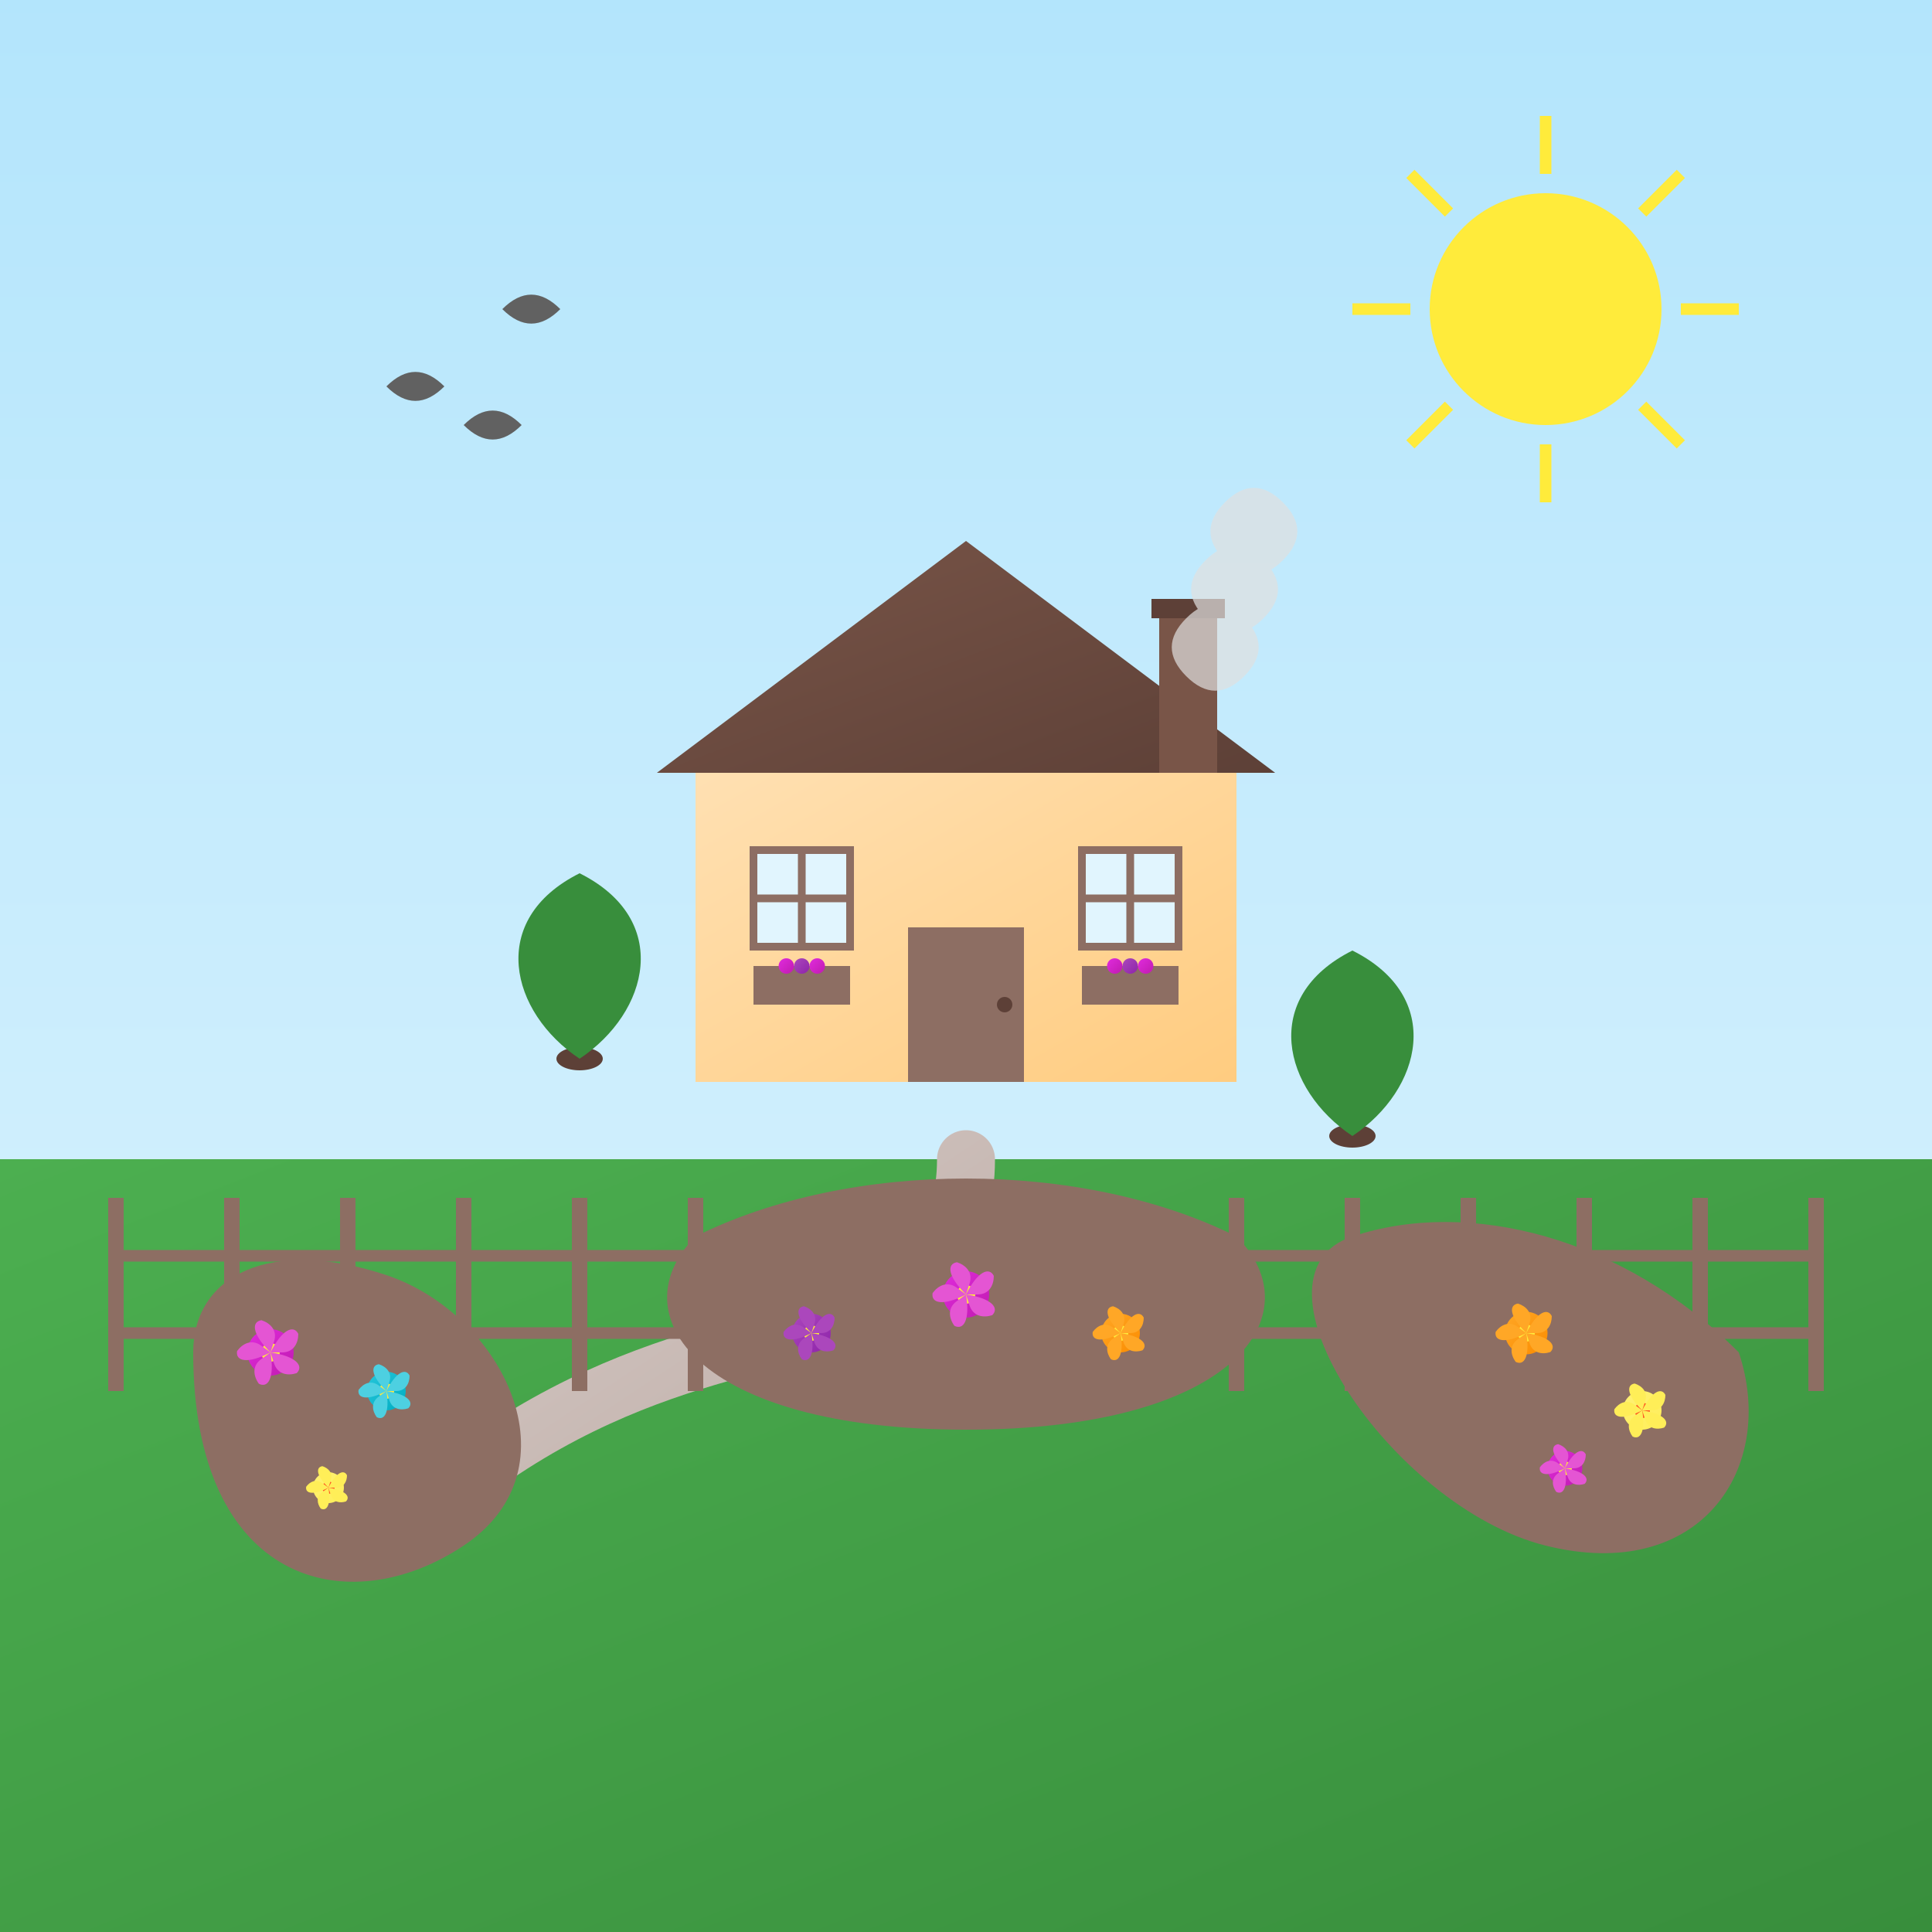 <svg xmlns="http://www.w3.org/2000/svg" width="500" height="500" viewBox="0 0 500 500">
  <rect x="0" y="0" width="500" height="500" fill="#333333" stroke="none"/>
  <defs>
    <linearGradient id="sky-gradient" x1="0%" y1="0%" x2="0%" y2="100%">
      <stop offset="0%" stop-color="#B3E5FC" />
      <stop offset="100%" stop-color="#E1F5FE" />
    </linearGradient>
    <linearGradient id="cottage-gradient" x1="0%" y1="0%" x2="100%" y2="100%">
      <stop offset="0%" stop-color="#FFE0B2" />
      <stop offset="100%" stop-color="#FFCC80" />
    </linearGradient>
    <linearGradient id="roof-gradient" x1="0%" y1="0%" x2="100%" y2="100%">
      <stop offset="0%" stop-color="#795548" />
      <stop offset="100%" stop-color="#5D4037" />
    </linearGradient>
    <linearGradient id="grass-gradient" x1="0%" y1="0%" x2="100%" y2="100%">
      <stop offset="0%" stop-color="#4CAF50" />
      <stop offset="100%" stop-color="#388E3C" />
    </linearGradient>
    <linearGradient id="path-gradient" x1="0%" y1="0%" x2="100%" y2="100%">
      <stop offset="0%" stop-color="#D7CCC8" />
      <stop offset="100%" stop-color="#BCAAA4" />
    </linearGradient>
    <linearGradient id="flower-gradient-1" x1="0%" y1="0%" x2="100%" y2="100%">
      <stop offset="0%" stop-color="#e02bdd" />
      <stop offset="100%" stop-color="#c01bb0" />
    </linearGradient>
    <linearGradient id="flower-gradient-2" x1="0%" y1="0%" x2="100%" y2="100%">
      <stop offset="0%" stop-color="#FFA726" />
      <stop offset="100%" stop-color="#FB8C00" />
    </linearGradient>
    <linearGradient id="flower-gradient-3" x1="0%" y1="0%" x2="100%" y2="100%">
      <stop offset="0%" stop-color="#AB47BC" />
      <stop offset="100%" stop-color="#8E24AA" />
    </linearGradient>
    <linearGradient id="flower-gradient-4" x1="0%" y1="0%" x2="100%" y2="100%">
      <stop offset="0%" stop-color="#26C6DA" />
      <stop offset="100%" stop-color="#00ACC1" />
    </linearGradient>
    <linearGradient id="flower-gradient-5" x1="0%" y1="0%" x2="100%" y2="100%">
      <stop offset="0%" stop-color="#FFF176" />
      <stop offset="100%" stop-color="#FFEE58" />
    </linearGradient>
  </defs>
  
  <!-- Background sky -->
  <rect width="500" height="500" fill="url(#sky-gradient)" />
  
  <!-- Ground -->
  <rect x="0" y="300" width="500" height="200" fill="url(#grass-gradient)" />
  
  <!-- Cottage -->
  <g transform="translate(250, 280)">
    <!-- Main building -->
    <rect x="-70" y="-80" width="140" height="80" fill="url(#cottage-gradient)" />
    
    <!-- Roof -->
    <path d="M-80,-80 L80,-80 L0,-140 Z" fill="url(#roof-gradient)" />
    
    <!-- Door -->
    <rect x="-15" y="-40" width="30" height="40" fill="#8D6E63" />
    <circle cx="10" cy="-20" r="2" fill="#5D4037" />
    
    <!-- Windows -->
    <rect x="-55" y="-60" width="25" height="25" fill="#E1F5FE" stroke="#8D6E63" stroke-width="2" />
    <path d="M-55,-47.5 L-30,-47.5" stroke="#8D6E63" stroke-width="2" />
    <path d="M-42.5,-60 L-42.5,-35" stroke="#8D6E63" stroke-width="2" />
    
    <rect x="30" y="-60" width="25" height="25" fill="#E1F5FE" stroke="#8D6E63" stroke-width="2" />
    <path d="M30,-47.5 L55,-47.5" stroke="#8D6E63" stroke-width="2" />
    <path d="M42.5,-60 L42.5,-35" stroke="#8D6E63" stroke-width="2" />
    
    <!-- Chimney -->
    <rect x="50" y="-120" width="15" height="40" fill="#795548" />
    <rect x="48" y="-125" width="19" height="5" fill="#5D4037" />
  </g>
  
  <!-- Garden path -->
  <path d="M250,300 C250,320 240,330 220,340 C200,350 150,350 100,400" 
        fill="none" stroke="url(#path-gradient)" stroke-width="15" stroke-linecap="round" />
  
  <!-- Wildflower garden beds -->
  <!-- Left side flower bed -->
  <path d="M50,350 C50,330 70,320 100,330 C130,340 150,380 120,400 C90,420 50,410 50,350 Z" fill="#8D6E63" />
  
  <!-- Right side flower bed -->
  <path d="M350,320 C380,310 420,320 450,350 C460,380 440,410 400,400 C360,390 320,330 350,320 Z" fill="#8D6E63" />
  
  <!-- Front flower bed -->
  <path d="M180,320 C220,300 280,300 320,320 C340,340 320,370 250,370 C180,370 160,340 180,320 Z" fill="#8D6E63" />
  
  <!-- Garden fence (rustic style) -->
  <g transform="translate(0, -20)">
    <path d="M30,330 L30,380" stroke="#8D6E63" stroke-width="4" />
    <path d="M60,330 L60,380" stroke="#8D6E63" stroke-width="4" />
    <path d="M90,330 L90,380" stroke="#8D6E63" stroke-width="4" />
    <path d="M120,330 L120,380" stroke="#8D6E63" stroke-width="4" />
    <path d="M150,330 L150,380" stroke="#8D6E63" stroke-width="4" />
    <path d="M180,330 L180,380" stroke="#8D6E63" stroke-width="4" />
    <path d="M30,345 L180,345" stroke="#8D6E63" stroke-width="3" />
    <path d="M30,365 L180,365" stroke="#8D6E63" stroke-width="3" />
    
    <path d="M320,330 L320,380" stroke="#8D6E63" stroke-width="4" />
    <path d="M350,330 L350,380" stroke="#8D6E63" stroke-width="4" />
    <path d="M380,330 L380,380" stroke="#8D6E63" stroke-width="4" />
    <path d="M410,330 L410,380" stroke="#8D6E63" stroke-width="4" />
    <path d="M440,330 L440,380" stroke="#8D6E63" stroke-width="4" />
    <path d="M470,330 L470,380" stroke="#8D6E63" stroke-width="4" />
    <path d="M320,345 L470,345" stroke="#8D6E63" stroke-width="3" />
    <path d="M320,365 L470,365" stroke="#8D6E63" stroke-width="3" />
  </g>
  
  <!-- Wooden gate -->
  <g transform="translate(250, 325)">
    <rect x="-25" y="-15" width="50" height="30" fill="none" stroke="#8D6E63" stroke-width="4" />
    <path d="M-25,-15 L25,15" stroke="#8D6E63" stroke-width="2" />
    <path d="M-25,15 L25,-15" stroke="#8D6E63" stroke-width="2" />
  </g>
  
  <!-- Flowers -->
  <!-- Left bed flowers -->
  <g transform="translate(90, 370)">
    <!-- Pink flower cluster -->
    <g transform="translate(-20, -20) scale(0.6)">
      <circle cx="0" cy="0" r="10" fill="url(#flower-gradient-1)" />
      <circle cx="0" cy="0" r="4" fill="#FFEB3B" />
      
      <!-- Petals -->
      <path d="M0,0 C5,-10 10,-12 12,-8 C12,-4 10,0 5,0 Z" fill="#e455d3" transform="rotate(0)" />
      <path d="M0,0 C5,-10 10,-12 12,-8 C12,-4 10,0 5,0 Z" fill="#e455d3" transform="rotate(72)" />
      <path d="M0,0 C5,-10 10,-12 12,-8 C12,-4 10,0 5,0 Z" fill="#e455d3" transform="rotate(144)" />
      <path d="M0,0 C5,-10 10,-12 12,-8 C12,-4 10,0 5,0 Z" fill="#e455d3" transform="rotate(216)" />
      <path d="M0,0 C5,-10 10,-12 12,-8 C12,-4 10,0 5,0 Z" fill="#e455d3" transform="rotate(288)" />
    </g>
    
    <!-- Blue flower cluster -->
    <g transform="translate(10, -10) scale(0.5)">
      <circle cx="0" cy="0" r="10" fill="url(#flower-gradient-4)" />
      <circle cx="0" cy="0" r="4" fill="#FFEB3B" />
      
      <!-- Petals -->
      <path d="M0,0 C5,-10 10,-12 12,-8 C12,-4 10,0 5,0 Z" fill="#4DD0E1" transform="rotate(0)" />
      <path d="M0,0 C5,-10 10,-12 12,-8 C12,-4 10,0 5,0 Z" fill="#4DD0E1" transform="rotate(72)" />
      <path d="M0,0 C5,-10 10,-12 12,-8 C12,-4 10,0 5,0 Z" fill="#4DD0E1" transform="rotate(144)" />
      <path d="M0,0 C5,-10 10,-12 12,-8 C12,-4 10,0 5,0 Z" fill="#4DD0E1" transform="rotate(216)" />
      <path d="M0,0 C5,-10 10,-12 12,-8 C12,-4 10,0 5,0 Z" fill="#4DD0E1" transform="rotate(288)" />
    </g>
    
    <!-- Yellow flower -->
    <g transform="translate(-5, 15) scale(0.4)">
      <circle cx="0" cy="0" r="10" fill="url(#flower-gradient-5)" />
      <circle cx="0" cy="0" r="4" fill="#FF5722" />
      
      <!-- Petals -->
      <path d="M0,0 C5,-10 10,-12 12,-8 C12,-4 10,0 5,0 Z" fill="#FFEE58" transform="rotate(0)" />
      <path d="M0,0 C5,-10 10,-12 12,-8 C12,-4 10,0 5,0 Z" fill="#FFEE58" transform="rotate(72)" />
      <path d="M0,0 C5,-10 10,-12 12,-8 C12,-4 10,0 5,0 Z" fill="#FFEE58" transform="rotate(144)" />
      <path d="M0,0 C5,-10 10,-12 12,-8 C12,-4 10,0 5,0 Z" fill="#FFEE58" transform="rotate(216)" />
      <path d="M0,0 C5,-10 10,-12 12,-8 C12,-4 10,0 5,0 Z" fill="#FFEE58" transform="rotate(288)" />
    </g>
  </g>
  
  <!-- Front bed flowers -->
  <g transform="translate(250, 345)">
    <!-- Purple flower cluster -->
    <g transform="translate(-40, 0) scale(0.5)">
      <circle cx="0" cy="0" r="10" fill="url(#flower-gradient-3)" />
      <circle cx="0" cy="0" r="4" fill="#FFEB3B" />
      
      <!-- Petals -->
      <path d="M0,0 C5,-10 10,-12 12,-8 C12,-4 10,0 5,0 Z" fill="#AB47BC" transform="rotate(0)" />
      <path d="M0,0 C5,-10 10,-12 12,-8 C12,-4 10,0 5,0 Z" fill="#AB47BC" transform="rotate(72)" />
      <path d="M0,0 C5,-10 10,-12 12,-8 C12,-4 10,0 5,0 Z" fill="#AB47BC" transform="rotate(144)" />
      <path d="M0,0 C5,-10 10,-12 12,-8 C12,-4 10,0 5,0 Z" fill="#AB47BC" transform="rotate(216)" />
      <path d="M0,0 C5,-10 10,-12 12,-8 C12,-4 10,0 5,0 Z" fill="#AB47BC" transform="rotate(288)" />
    </g>
    
    <!-- Pink flower cluster -->
    <g transform="translate(0, -10) scale(0.6)">
      <circle cx="0" cy="0" r="10" fill="url(#flower-gradient-1)" />
      <circle cx="0" cy="0" r="4" fill="#FFEB3B" />
      
      <!-- Petals -->
      <path d="M0,0 C5,-10 10,-12 12,-8 C12,-4 10,0 5,0 Z" fill="#e455d3" transform="rotate(0)" />
      <path d="M0,0 C5,-10 10,-12 12,-8 C12,-4 10,0 5,0 Z" fill="#e455d3" transform="rotate(72)" />
      <path d="M0,0 C5,-10 10,-12 12,-8 C12,-4 10,0 5,0 Z" fill="#e455d3" transform="rotate(144)" />
      <path d="M0,0 C5,-10 10,-12 12,-8 C12,-4 10,0 5,0 Z" fill="#e455d3" transform="rotate(216)" />
      <path d="M0,0 C5,-10 10,-12 12,-8 C12,-4 10,0 5,0 Z" fill="#e455d3" transform="rotate(288)" />
    </g>
    
    <!-- Orange flower -->
    <g transform="translate(40, 0) scale(0.5)">
      <circle cx="0" cy="0" r="10" fill="url(#flower-gradient-2)" />
      <circle cx="0" cy="0" r="4" fill="#FFEB3B" />
      
      <!-- Petals -->
      <path d="M0,0 C5,-10 10,-12 12,-8 C12,-4 10,0 5,0 Z" fill="#FFA726" transform="rotate(0)" />
      <path d="M0,0 C5,-10 10,-12 12,-8 C12,-4 10,0 5,0 Z" fill="#FFA726" transform="rotate(72)" />
      <path d="M0,0 C5,-10 10,-12 12,-8 C12,-4 10,0 5,0 Z" fill="#FFA726" transform="rotate(144)" />
      <path d="M0,0 C5,-10 10,-12 12,-8 C12,-4 10,0 5,0 Z" fill="#FFA726" transform="rotate(216)" />
      <path d="M0,0 C5,-10 10,-12 12,-8 C12,-4 10,0 5,0 Z" fill="#FFA726" transform="rotate(288)" />
    </g>
  </g>
  
  <!-- Right bed flowers -->
  <g transform="translate(410, 360)">
    <!-- Orange flower cluster -->
    <g transform="translate(-15, -15) scale(0.55)">
      <circle cx="0" cy="0" r="10" fill="url(#flower-gradient-2)" />
      <circle cx="0" cy="0" r="4" fill="#FFEB3B" />
      
      <!-- Petals -->
      <path d="M0,0 C5,-10 10,-12 12,-8 C12,-4 10,0 5,0 Z" fill="#FFA726" transform="rotate(0)" />
      <path d="M0,0 C5,-10 10,-12 12,-8 C12,-4 10,0 5,0 Z" fill="#FFA726" transform="rotate(72)" />
      <path d="M0,0 C5,-10 10,-12 12,-8 C12,-4 10,0 5,0 Z" fill="#FFA726" transform="rotate(144)" />
      <path d="M0,0 C5,-10 10,-12 12,-8 C12,-4 10,0 5,0 Z" fill="#FFA726" transform="rotate(216)" />
      <path d="M0,0 C5,-10 10,-12 12,-8 C12,-4 10,0 5,0 Z" fill="#FFA726" transform="rotate(288)" />
    </g>
    
    <!-- Yellow flower cluster -->
    <g transform="translate(15, 5) scale(0.5)">
      <circle cx="0" cy="0" r="10" fill="url(#flower-gradient-5)" />
      <circle cx="0" cy="0" r="4" fill="#FF5722" />
      
      <!-- Petals -->
      <path d="M0,0 C5,-10 10,-12 12,-8 C12,-4 10,0 5,0 Z" fill="#FFEE58" transform="rotate(0)" />
      <path d="M0,0 C5,-10 10,-12 12,-8 C12,-4 10,0 5,0 Z" fill="#FFEE58" transform="rotate(72)" />
      <path d="M0,0 C5,-10 10,-12 12,-8 C12,-4 10,0 5,0 Z" fill="#FFEE58" transform="rotate(144)" />
      <path d="M0,0 C5,-10 10,-12 12,-8 C12,-4 10,0 5,0 Z" fill="#FFEE58" transform="rotate(216)" />
      <path d="M0,0 C5,-10 10,-12 12,-8 C12,-4 10,0 5,0 Z" fill="#FFEE58" transform="rotate(288)" />
    </g>
    
    <!-- Pink flower -->
    <g transform="translate(-5, 20) scale(0.45)">
      <circle cx="0" cy="0" r="10" fill="url(#flower-gradient-1)" />
      <circle cx="0" cy="0" r="4" fill="#FFEB3B" />
      
      <!-- Petals -->
      <path d="M0,0 C5,-10 10,-12 12,-8 C12,-4 10,0 5,0 Z" fill="#e455d3" transform="rotate(0)" />
      <path d="M0,0 C5,-10 10,-12 12,-8 C12,-4 10,0 5,0 Z" fill="#e455d3" transform="rotate(72)" />
      <path d="M0,0 C5,-10 10,-12 12,-8 C12,-4 10,0 5,0 Z" fill="#e455d3" transform="rotate(144)" />
      <path d="M0,0 C5,-10 10,-12 12,-8 C12,-4 10,0 5,0 Z" fill="#e455d3" transform="rotate(216)" />
      <path d="M0,0 C5,-10 10,-12 12,-8 C12,-4 10,0 5,0 Z" fill="#e455d3" transform="rotate(288)" />
    </g>
  </g>
  
  <!-- Window flower boxes on cottage -->
  <g transform="translate(250, 280)">
    <rect x="-55" y="-30" width="25" height="10" fill="#8D6E63" />
    <g transform="translate(-42.5, -30) scale(0.2)">
      <circle cx="-20" cy="0" r="10" fill="url(#flower-gradient-1)" />
      <circle cx="0" cy="0" r="10" fill="url(#flower-gradient-3)" />
      <circle cx="20" cy="0" r="10" fill="url(#flower-gradient-1)" />
    </g>
    
    <rect x="30" y="-30" width="25" height="10" fill="#8D6E63" />
    <g transform="translate(42.5, -30) scale(0.2)">
      <circle cx="-20" cy="0" r="10" fill="url(#flower-gradient-1)" />
      <circle cx="0" cy="0" r="10" fill="url(#flower-gradient-3)" />
      <circle cx="20" cy="0" r="10" fill="url(#flower-gradient-1)" />
    </g>
  </g>
  
  <!-- Small ornamental trees -->
  <g transform="translate(150, 250) scale(0.6)">
    <ellipse cx="0" cy="40" rx="10" ry="5" fill="#5D4037" />
    <path d="M0,40 C-30,20 -40,-20 0,-40 C40,-20 30,20 0,40 Z" fill="#388E3C" />
  </g>
  
  <g transform="translate(350, 270) scale(0.6)">
    <ellipse cx="0" cy="40" rx="10" ry="5" fill="#5D4037" />
    <path d="M0,40 C-30,20 -40,-20 0,-40 C40,-20 30,20 0,40 Z" fill="#388E3C" />
  </g>
  
  <!-- Smoke from chimney -->
  <g transform="translate(307, 160)" opacity="0.7">
    <path d="M0,0 C5,-5 10,-5 15,0 C20,5 20,10 15,15 C10,20 5,20 0,15 C-5,10 -5,5 0,0 Z" fill="#E0E0E0" />
    <path d="M5,-15 C10,-20 15,-20 20,-15 C25,-10 25,-5 20,0 C15,5 10,5 5,0 C0,-5 0,-10 5,-15 Z" fill="#E0E0E0" />
    <path d="M10,-30 C15,-35 20,-35 25,-30 C30,-25 30,-20 25,-15 C20,-10 15,-10 10,-15 C5,-20 5,-25 10,-30 Z" fill="#E0E0E0" />
  </g>
  
  <!-- Birds in sky -->
  <g transform="translate(100, 100)">
    <path d="M0,0 C5,-5 10,-5 15,0 C10,5 5,5 0,0 Z" fill="#616161" />
    <path d="M20,10 C25,5 30,5 35,10 C30,15 25,15 20,10 Z" fill="#616161" />
    <path d="M30,-20 C35,-25 40,-25 45,-20 C40,-15 35,-15 30,-20 Z" fill="#616161" />
  </g>
  
  <!-- Sun -->
  <g transform="translate(400, 80)">
    <circle cx="0" cy="0" r="30" fill="#FFEB3B" />
    <path d="M0,-50 L0,-35" stroke="#FFEB3B" stroke-width="3" />
    <path d="M0,35 L0,50" stroke="#FFEB3B" stroke-width="3" />
    <path d="M-50,0 L-35,0" stroke="#FFEB3B" stroke-width="3" />
    <path d="M35,0 L50,0" stroke="#FFEB3B" stroke-width="3" />
    <path d="M-35,-35 L-25,-25" stroke="#FFEB3B" stroke-width="3" />
    <path d="M35,35 L25,25" stroke="#FFEB3B" stroke-width="3" />
    <path d="M-35,35 L-25,25" stroke="#FFEB3B" stroke-width="3" />
    <path d="M35,-35 L25,-25" stroke="#FFEB3B" stroke-width="3" />
  </g>
</svg>

